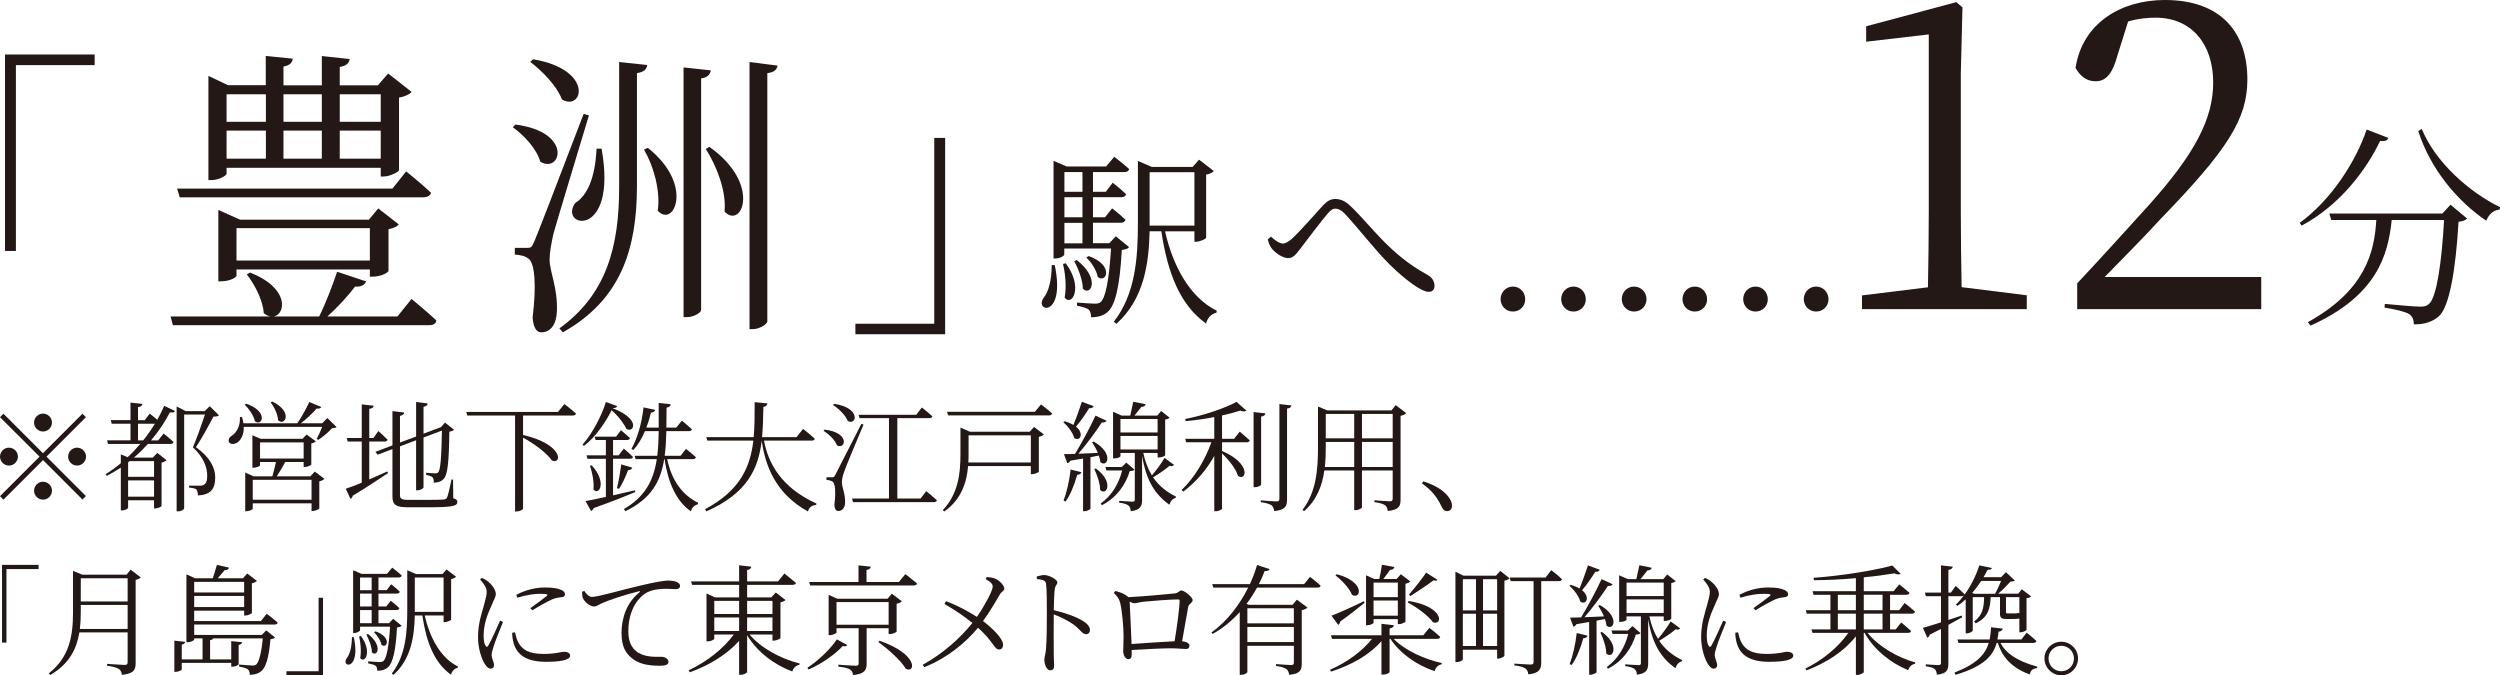 <?xml version="1.0" encoding="UTF-8"?>
<svg id="Layer_2" data-name="Layer 2" xmlns="http://www.w3.org/2000/svg" viewBox="0 0 209.2 56.52">
  <defs>
    <style>
      .cls-1 {
        fill: #231815;
        stroke-width: 0px;
      }
    </style>
  </defs>
  <g id="_作業" data-name="作業">
    <g>
      <path class="cls-1" d="M3.6,37.92l3.3-3.3.29.29-3.3,3.3,3.3,3.3-.29.29-3.3-3.3-3.31,3.31-.29-.29,3.31-3.31L0,34.91l.29-.29,3.3,3.3ZM.75,38.96c-.41,0-.75-.34-.75-.75s.34-.75.75-.75.75.34.75.75-.34.75-.75.75ZM2.85,35.36c0-.41.34-.75.75-.75s.75.34.75.75-.34.75-.75.75-.75-.34-.75-.75ZM4.35,41.06c0,.41-.34.75-.75.75s-.75-.34-.75-.75.34-.75.75-.75.75.34.75.75ZM6.45,37.46c.41,0,.75.34.75.75s-.34.75-.75.75-.75-.34-.75-.75.34-.75.75-.75Z"/>
      <path class="cls-1" d="M12.53,34.61s.34.26.63.52c.22-.39.42-.79.58-1.17l.9.43c-.07.12-.17.16-.42.11-.39.76-.92,1.57-1.58,2.35h.6l.45-.57s.52.4.83.71c-.03.11-.12.16-.26.16h-1.88c-.36.39-.75.78-1.17,1.14h1.58l.37-.39.78.61c-.06.07-.23.16-.42.2v3.63c-.01.06-.33.21-.53.21h-.1v-.69h-2.17v.63c0,.06-.2.22-.51.22h-.1v-3.58c-.37.25-.76.48-1.17.69l-.1-.14c.44-.27.87-.58,1.27-.92v-.74l.57.24c.38-.35.73-.73,1.05-1.11h-2.69l-.08-.3h1.96v-1.39h-1.57l-.08-.3h1.65v-1.47l1,.11c-.02.14-.12.24-.37.27v1.09h.56l.42-.55ZM10.84,38.59l-.12.1v1.21h2.17v-1.31h-2.05ZM12.89,41.56v-1.36h-2.17v1.36h2.17ZM11.98,36.85c.37-.45.69-.92.98-1.39h-1.41v1.39h.43ZM18.32,34.75c-.08.09-.22.11-.46.11-.35.67-1.02,1.91-1.47,2.56,1.18.83,1.62,1.73,1.62,2.53,0,.98-.39,1.45-1.45,1.51,0-.22-.05-.43-.13-.51-.09-.07-.34-.13-.61-.15v-.16h.94c.12,0,.18-.01.28-.06.2-.11.3-.34.3-.75,0-.76-.32-1.58-1.2-2.4.29-.65.73-1.9,1.01-2.74h-1.74v7.86c0,.06-.21.24-.54.24h-.09v-8.78l.75.39h1.6l.42-.41.77.76Z"/>
      <path class="cls-1" d="M28.17,35.74c-.07.06-.19.08-.38.09-.28.31-.78.74-1.16.98l-.13-.08c.14-.26.33-.67.46-1.01h-6.56c.02.65-.24,1.09-.51,1.29-.25.18-.61.21-.73-.02-.09-.21.04-.41.25-.54.39-.24.73-.87.66-1.55h.18c.06.18.1.35.12.52h4.51c.36-.52.76-1.24,1-1.78l1.01.42c-.05.1-.19.16-.4.13-.32.38-.82.85-1.31,1.23h1.78l.43-.44.78.76ZM20.59,33.78c1.91.64,1.36,1.95.74,1.47-.09-.46-.51-1.06-.85-1.39l.11-.08ZM26.34,39.46l.81.61c-.07.08-.23.16-.43.21v2.26c-.01.07-.34.22-.55.22h-.1v-.64h-4.92v.45c0,.07-.28.21-.54.21h-.09v-3.24l.69.32h1.58c.11-.37.23-.85.3-1.2h-1.33v.28c0,.06-.28.2-.55.2h-.09v-2.72l.69.3h3.5l.35-.36.77.57c-.06.07-.21.15-.38.18v1.76c0,.06-.34.21-.54.21h-.1v-.42h-1.54c-.2.37-.48.85-.71,1.2h2.81l.37-.4ZM26.07,41.82v-1.67h-4.92v1.67h4.92ZM21.76,38.37h3.65v-1.35h-3.65v1.35ZM22.78,33.6c1.76.83,1.08,2.11.49,1.57-.02-.5-.33-1.12-.62-1.5l.13-.07Z"/>
      <path class="cls-1" d="M30.9,40.12c.48-.21.99-.44,1.51-.67l.06.14c-.7.45-1.68,1.13-2.95,1.89-.03.12-.1.22-.19.27l-.4-.85c.28-.09.76-.27,1.34-.51v-3.44h-1.18l-.07-.3h1.25v-2.81l1,.11c-.03.14-.11.23-.37.26v2.44h.35l.41-.58s.49.43.77.72c-.03.11-.12.16-.25.16h-1.28v3.17ZM37.93,41.69c.27.09.34.17.34.31,0,.36-.43.45-2.59.45h-1.52c-1,0-1.32-.19-1.32-.9v-3.97l-1.24.47-.19-.24,1.43-.54v-2.87l.99.12c-.02.13-.12.24-.36.28v2.23l1.35-.5v-2.89l.97.12c-.02.14-.1.24-.35.28v2.25l1.36-.51.09-.03.35-.39.75.6c-.07.08-.19.13-.39.16-.03,2.63-.15,3.61-.47,3.95-.21.23-.52.32-.83.32,0-.19-.01-.36-.12-.46-.09-.08-.3-.15-.52-.19v-.18c.23.02.59.05.75.05.14,0,.2-.02.26-.09.19-.21.27-1.18.31-3.49l-1.54.58v4.17c0,.09-.27.25-.51.25h-.11v-4.19l-1.35.51v4.07c0,.3.11.41.74.41h1.49c.7,0,1.2-.01,1.42-.03.16-.02.22-.06.28-.15.09-.18.23-.78.38-1.52h.13l.02,1.56Z"/>
      <path class="cls-1" d="M47.23,33.81s.6.46.97.8c-.03.11-.11.16-.26.16h-4.17v1.63c3.37.77,3.29,2.49,2.42,2.14-.45-.65-1.54-1.44-2.42-1.92v5.94c0,.07-.24.24-.57.24h-.1v-8.03h-4l-.08-.3h7.67l.54-.66Z"/>
      <path class="cls-1" d="M51.27,34.16c2.44.94,1.73,2.13,1.14,1.72-.19-.42-.64-1.03-1.23-1.55-.5,1-1.34,2.24-2.31,2.98l-.13-.1c.82-.9,1.65-2.51,1.96-3.57l.94.34c-.03.11-.12.17-.37.17h0ZM53.16,41.17c-.8.34-1.93.8-3.49,1.35-.03.12-.12.2-.21.24l-.47-.83c.37-.06.98-.19,1.71-.35v-3.19h-1.54l-.08-.29h1.62v-1.28h-.86l-.08-.28h1.79l.41-.54s.47.39.76.66c-.03.11-.12.16-.26.16h-1.16v1.28h.47l.43-.56s.48.4.77.7c-.03.1-.12.15-.26.15h-1.41v3.06c.57-.13,1.2-.27,1.83-.42l.03.14ZM49.51,38.94c1.29,1.36.64,2.59.15,2.02.07-.63-.11-1.45-.29-1.99l.14-.03ZM51.63,40.84c.13-.52.27-1.3.36-1.98l.92.27c-.04.12-.15.21-.35.21-.2.53-.48,1.14-.76,1.57l-.17-.07ZM55.83,38.42c.37,1.8,1.31,3.04,2.59,3.65l-.02.12c-.29.1-.52.29-.58.6-1.2-.82-1.91-2.35-2.21-4.37h-.03c-.3,1.88-1.09,3.31-3.25,4.36l-.12-.18c1.79-1.05,2.48-2.41,2.75-4.18h-1.77l-.08-.28h1.89c.08-.64.11-1.32.12-2.06h-1.15c-.26.62-.59,1.16-.97,1.58l-.16-.1c.49-.87.87-2.15,1.01-3.47l.98.21c-.04.12-.14.22-.36.23-.1.43-.23.85-.38,1.25h1.03c0-.65,0-1.33,0-2.06l1.01.11c-.03.15-.11.24-.35.28-.01.58-.01,1.14-.02,1.67h.83l.47-.58s.51.42.84.72c-.03.11-.13.16-.27.16h-1.87c-.02.74-.05,1.42-.14,2.06h1.33l.45-.58s.52.41.83.7c-.02.11-.11.16-.25.16h-2.15Z"/>
      <path class="cls-1" d="M63.93,36.87c.36,1.89,1.42,3.91,4.39,5.27l-.02.11c-.35.04-.59.17-.69.55-2.78-1.53-3.58-3.92-3.87-5.92-.28,2.33-1.2,4.4-4.63,5.91l-.11-.18c2.92-1.56,3.78-3.51,4.04-5.74h-3.85l-.09-.29h3.97c.08-.93.08-1.91.08-2.93l1.07.11c-.03.15-.11.25-.34.29-.02.86-.03,1.71-.11,2.53h2.88l.55-.69s.61.48.98.82c-.02.11-.11.16-.26.16h-3.99Z"/>
      <path class="cls-1" d="M69,35.95c2.15.24,1.77,1.7,1.04,1.32-.16-.45-.7-.95-1.13-1.23l.09-.09ZM72.26,35.53c-.51,1.21-1.48,3.51-1.63,3.97-.11.31-.18.61-.18.86,0,.44.28.89.27,1.7-.02.43-.23.7-.58.7-.19,0-.3-.19-.32-.51.13-1.03.08-1.8-.15-1.94-.14-.1-.29-.13-.51-.15v-.22h.46c.12,0,.17,0,.27-.19q.19-.36,2.19-4.28l.18.06ZM69.8,33.79c2.28.34,1.89,1.85,1.14,1.44-.18-.48-.76-1.04-1.23-1.34l.09-.1ZM77.51,41.1s.55.45.89.76c-.03.11-.13.16-.27.16h-6.75l-.08-.3h3.09v-6.73h-2.46l-.08-.28h4.82l.47-.61s.54.42.88.74c-.03.11-.12.15-.27.15h-2.66v6.73h1.94l.48-.62Z"/>
      <path class="cls-1" d="M86.53,35.73l.82.62c-.06.08-.22.16-.42.21v2.9c0,.07-.36.22-.57.22h-.1v-.68h-5.25c-.11,1.31-.53,2.77-1.99,3.8l-.13-.11c1.29-1.36,1.48-3.05,1.48-4.65v-2.26l.8.35h4.99l.37-.4ZM87.11,33.84s.57.43.93.76c-.02.11-.12.16-.26.16h-8.44l-.09-.3h7.35l.51-.62ZM86.26,38.7v-2.27h-5.21v1.6c0,.21,0,.44-.02.67h5.23Z"/>
      <path class="cls-1" d="M91.52,33.99c-.05.11-.17.18-.38.17-.33.53-.73,1.11-1.1,1.54.72.59.33,1.29-.15.95-.11-.45-.54-1-.91-1.32l.1-.08c.31.09.55.19.74.31.23-.54.5-1.29.71-1.94l.99.37ZM89,41.89c.26-.68.49-1.67.59-2.6l.9.22c-.04.13-.15.22-.35.22-.23.82-.56,1.68-.98,2.24l-.16-.08ZM91.52,36.95c1.74.99,1.13,2.23.56,1.72-.02-.17-.06-.36-.13-.55-.21.04-.44.09-.7.14v4.32s-.22.2-.53.2h-.09v-4.41c-.32.06-.68.12-1.06.18-.07.13-.16.19-.26.21l-.28-.76c.22,0,.54,0,.93-.02.58-.96,1.28-2.26,1.71-3.2l.93.43c-.06.1-.2.17-.4.14-.47.73-1.24,1.78-1.96,2.62.49-.02,1.05-.04,1.63-.07-.14-.33-.32-.65-.48-.89l.13-.06ZM91.7,39.2c1.55,1.13.9,2.34.36,1.8,0-.55-.26-1.28-.49-1.75l.13-.05ZM94.93,39.3c-.08.09-.17.11-.39.12-.35,1.13-1.06,2.2-2.34,2.86l-.09-.15c.94-.67,1.53-1.7,1.79-2.76h-1.31l-.09-.29h1.37l.38-.37.68.59ZM98.24,38.9c-.04.08-.18.15-.37.08-.31.26-.86.66-1.38.96.53.78,1.2,1.26,1.91,1.61l-.02.12c-.25.05-.43.26-.53.57-1.15-.85-1.92-1.93-2.28-4.1v3.67c0,.51-.11.87-.95.97,0-.19-.06-.37-.18-.47-.14-.11-.38-.2-.79-.25v-.15s.92.07,1.11.07c.16,0,.2-.05.2-.19v-3.89h-1.2v.27c0,.06-.21.19-.53.19h-.09v-3.9l.73.32h.71c.08-.34.18-.82.25-1.16l1.04.21c-.04.14-.16.22-.36.22-.16.21-.39.49-.58.73h1.91l.32-.39.71.56c-.06.07-.16.12-.37.16v2.98c0,.05-.23.19-.53.19h-.1v-.38h-1.2c.16.76.41,1.38.72,1.88.39-.45.85-1.09,1.06-1.46l.79.58ZM93.76,35.06v1.13h3.11v-1.13h-3.11ZM96.87,37.61v-1.13h-3.11v1.13h3.11Z"/>
      <path class="cls-1" d="M103.74,36.12s.52.43.84.73c-.03.11-.12.16-.26.16h-2.06v.73c2.5,1.07,2.03,2.58,1.33,2.08-.17-.61-.8-1.37-1.33-1.88v4.62c0,.06-.23.22-.54.22h-.11v-4.63c-.64,1.16-1.52,2.18-2.6,2.99l-.13-.14c1.1-1.05,1.97-2.55,2.49-3.99h-2.11l-.08-.29h2.43v-1.82c-.77.15-1.6.27-2.39.34l-.04-.18c1.54-.29,3.37-.92,4.29-1.43l.83.73c-.09.09-.28.09-.52,0-.42.14-.95.28-1.52.41v1.95h1.01l.47-.6ZM105.53,40.54c0,.09-.27.23-.51.23h-.12v-6.29l.99.11c-.03.14-.12.24-.36.27v5.68ZM108.07,33.93c-.03.14-.13.23-.37.26v7.6c0,.55-.12.88-1.07.98-.04-.21-.1-.38-.22-.48-.17-.12-.44-.2-.91-.27v-.15s1.09.09,1.3.09.26-.07.26-.23v-7.92l1.01.12Z"/>
      <path class="cls-1" d="M117.67,34.57c-.07.09-.25.18-.47.23v6.99c0,.54-.1.87-1.07.97-.03-.21-.09-.39-.23-.48-.15-.11-.42-.2-.89-.26v-.16s1.07.09,1.29.09c.19,0,.24-.07.24-.23v-2.35h-2.57v3.11s-.21.21-.55.21h-.1v-3.32h-2.5c-.17,1.24-.62,2.47-1.69,3.4l-.14-.1c1.15-1.48,1.3-3.36,1.3-5.27v-3.38l.77.32h5.38l.35-.44.88.67ZM113.32,39.08v-2.1h-2.38v.41c0,.54-.01,1.11-.08,1.69h2.46ZM110.94,34.64v2.04h2.38v-2.04h-2.38ZM113.97,34.64v2.04h2.57v-2.04h-2.57ZM116.54,39.08v-2.1h-2.57v2.1h2.57Z"/>
      <path class="cls-1" d="M119.1,40.28c1.2.38,1.83.89,2.16,1.37.18.26.24.45.24.67,0,.29-.17.45-.41.45-.21,0-.34-.12-.48-.42-.32-.66-.73-1.27-1.62-1.9l.11-.17Z"/>
      <path class="cls-1" d="M.17,47.27h3.06v.35H.54v6.15H.17v-6.5Z"/>
      <path class="cls-1" d="M11.78,48.32c-.07.08-.23.17-.43.2v6.96c0,.54-.12.89-1.14.99-.04-.21-.11-.39-.26-.49-.17-.11-.47-.2-.99-.27v-.16s1.21.09,1.46.09c.22,0,.26-.07.26-.24v-2.48h-4.04c-.22,1.36-.83,2.63-2.43,3.56l-.13-.13c1.72-1.35,2.03-3.1,2.03-5.13v-3.45l.78.32h3.7l.34-.42.85.65ZM10.68,52.63v-2.01h-3.92v.58c0,.48-.02.96-.08,1.43h4ZM6.76,48.39v1.94h3.92v-1.94h-3.92Z"/>
      <path class="cls-1" d="M16.25,52.26v.87h5.66l.37-.38.74.6c-.07.07-.19.12-.39.14-.12,1.5-.38,2.39-.79,2.69-.24.2-.57.29-.94.29,0-.19-.04-.37-.16-.46-.11-.09-.42-.18-.73-.23v-.17c.33.03.9.08,1.1.08.17,0,.25-.02.34-.09.21-.19.43-.96.54-2.18h-4.15c-.04.08-.12.13-.26.15v1.61h1.77v-1.53l.91.09c-.02.11-.09.19-.29.23v1.61c0,.07-.27.21-.51.21h-.11v-.32h-4.14v.55c0,.06-.28.2-.5.2h-.12v-2.61l.91.1c-.02.11-.1.19-.29.23v1.24h1.74v-1.76h-.7v.1c0,.06-.26.22-.54.22h-.11v-5.68l.71.33h1.5c.1-.33.25-.79.34-1.12l1.02.23c-.04.14-.17.21-.37.21-.16.19-.39.46-.58.68h2.11l.36-.4.81.62c-.06.07-.22.16-.42.2v2.48c-.01.06-.34.22-.55.22h-.1v-.41h-4.18v.87h5.58l.49-.61s.57.43.92.74c-.03.11-.12.16-.26.16h-6.73ZM16.25,48.69v.89h4.18v-.89h-4.18ZM20.43,50.8v-.93h-4.18v.93h4.18Z"/>
      <path class="cls-1" d="M27.03,56.52h-3.06v-.35h2.69v-6.15h.37v6.5Z"/>
      <path class="cls-1" d="M29.61,53.32c.6,2.84-1.1,2.54-.61,1.78.28-.33.44-.97.45-1.78h.16ZM33.61,52.36c-.07.08-.19.12-.39.15-.1,1.97-.36,2.99-.76,3.33-.23.21-.55.29-.89.29,0-.16-.03-.32-.13-.41-.1-.09-.37-.16-.63-.21v-.17c.3.02.77.06.95.06.16,0,.24-.02.33-.09.25-.22.45-1.15.55-2.87h-2.51v.32s-.19.21-.49.21h-.09v-5.25l.71.3h2.12l.44-.52s.49.37.8.66c-.03.11-.12.16-.26.16h-1.69v1.06h.69l.37-.49s.46.36.72.62c-.02.11-.12.16-.25.16h-1.53v1.08h.65l.38-.48s.45.35.72.62c-.03.11-.12.16-.25.16h-1.5v1.1h.88l.35-.37.71.58ZM30.2,53.22c.96,1.28.35,2.35-.06,1.85.11-.58.03-1.33-.09-1.81l.15-.04ZM30.13,48.33v1.06h.97v-1.06h-.97ZM31.1,49.67h-.97v1.08h.97v-1.08ZM30.13,52.15h.97v-1.1h-.97v1.1ZM30.79,53.05c1.28.98.77,1.98.33,1.54,0-.46-.25-1.09-.46-1.48l.13-.06ZM31.42,52.83c1.4.49.97,1.5.5,1.13-.06-.35-.35-.8-.62-1.05l.12-.08ZM35.54,51.5c.42,1.86,1.34,3.57,2.78,4.27l-.02.11c-.25.05-.47.25-.56.58-1.39-.99-2.06-2.69-2.4-4.96h-.63c-.04,1.7-.29,3.63-1.78,4.97l-.15-.1c1.16-1.5,1.3-3.41,1.3-5.32v-3.33l.75.32h2.19l.35-.39.79.61c-.05.08-.22.16-.41.19v3.4c-.01.06-.34.21-.54.21h-.09v-.56h-1.58ZM34.71,51.2h2.41v-2.87h-2.41v2.87Z"/>
      <path class="cls-1" d="M42.09,52.05c-.21.52-.67,1.65-.78,2.03-.1.31-.17.54-.17.72,0,.29.2.61.2.85,0,.19-.1.3-.29.3-.18,0-.34-.16-.47-.37-.27-.41-.58-1.31-.58-2.24,0-1.19.32-2.04.48-2.64.12-.48.24-.83.25-1.16,0-.36-.23-.69-.56-1.05l.16-.13c.2.09.34.17.51.3.21.17.65.63.65,1.05,0,.23-.14.41-.38,1.01-.26.56-.64,1.46-.64,2.45,0,.53.08.73.16.86.06.12.13.14.22.01.22-.35.78-1.6,1-2.11l.24.12ZM43.09,52.91c.06.24.15.62.29.87.34.59.87.94,2.1.94,1.08,0,1.46-.18,1.7-.18.27,0,.53.09.53.32,0,.4-.93.52-2.01.52-1.56,0-2.41-.52-2.71-1.54-.09-.3-.13-.62-.13-.89l.23-.04ZM43.2,49.78c.8-.44,1.69-.62,2.39-.62s1.07.07,1.39.21c.21.09.3.23.3.35,0,.13-.06.22-.27.25-.24.03-.49.05-.82.19-.44.2-1.15.6-1.64.91l-.17-.18c.45-.32,1.16-.84,1.37-1.02.12-.11.11-.18-.55-.18-.41,0-1.06.06-1.9.33l-.1-.24Z"/>
      <path class="cls-1" d="M48.9,49.45c.14.26.41.5.63.5.52,0,2.45-.58,4.1-.96,1.15-.27,1.93-.41,2.27-.41.26,0,.55.04.71.11.22.1.3.21.3.35s-.12.26-.34.26c-.19,0-.49-.03-.86-.03-.48,0-1.18.06-1.68.37-.45.27-1.45,1.2-1.45,3.2,0,1.09.45,1.54.85,1.79.65.39,1.53.33,1.94.33.24,0,.57.17.57.42s-.27.33-.72.33c-.58,0-1.57-.04-2.25-.56-.63-.46-.96-1.06-.96-2.19s.37-2.5,1.5-3.39c.07-.06.06-.12-.05-.09-1.12.27-2.54.74-3.14,1.02-.2.09-.4.25-.61.25-.37,0-.87-.44-.96-.78-.04-.16-.03-.31-.04-.46l.19-.06Z"/>
      <path class="cls-1" d="M62.73,53.1c.93,1.13,2.64,2.04,4.18,2.42l-.02.11c-.27.04-.5.26-.59.56-1.51-.56-2.95-1.64-3.78-3.04v3.07c0,.09-.28.25-.54.25h-.13v-2.84c-1.01,1.12-2.47,2.03-4.13,2.63l-.09-.17c1.55-.73,2.92-1.83,3.77-2.99h-1.63v.36c0,.06-.29.21-.55.21h-.1v-4.01l.71.33h2.02v-1.05h-3.94l-.08-.29h4.02v-1.35l1.02.12c-.03.14-.11.24-.35.28v.95h2.59l.53-.66s.59.47.97.79c-.03.11-.14.16-.28.16h-3.81v1.05h2.02l.38-.41.81.63c-.06.08-.22.15-.42.19v2.99c-.01.06-.34.22-.57.22h-.1v-.51h-1.91ZM59.77,50.28v1.1h2.08v-1.1h-2.08ZM59.77,52.8h2.08v-1.13h-2.08v1.13ZM62.52,50.28v1.1h2.12v-1.1h-2.12ZM64.64,52.8v-1.13h-2.12v1.13h2.12Z"/>
      <path class="cls-1" d="M70.9,53.98c-.08.1-.16.13-.38.08-.6.66-1.72,1.47-2.85,1.96l-.11-.14c.97-.63,1.98-1.63,2.47-2.38l.87.48ZM75.76,48.04s.6.46.98.79c-.03.11-.14.16-.28.16h-8.66l-.09-.29h4.13v-1.39l1.03.11c-.02.14-.12.24-.36.27v1.01h2.71l.54-.66ZM72.52,52.57v2.96c0,.52-.15.87-1.14.96-.02-.2-.09-.36-.24-.46-.16-.11-.47-.19-.99-.25v-.16s1.2.09,1.44.09c.21,0,.26-.06.26-.2v-2.94h-1.85v.36c0,.06-.29.22-.56.22h-.1v-3.37l.72.32h4.21l.36-.42.84.64c-.07.08-.25.16-.44.2v2.32c-.01.07-.34.22-.57.22h-.1v-.49h-1.84ZM74.36,52.28v-1.9h-4.36v1.9h4.36ZM73.6,53.62c3.26,1.12,3.02,2.75,2.2,2.35-.41-.71-1.52-1.68-2.3-2.25l.1-.1Z"/>
      <path class="cls-1" d="M82.56,48.29c.28.02.55.04.78.16.35.18.7.55.7.81,0,.19-.23.22-.4.53-.2.33-.76,1.34-1.38,2.18.74.56,1.67,1.45,1.68,1.97,0,.23-.11.41-.34.41-.4,0-.46-.66-1.76-1.82-1.07,1.3-2.66,2.58-4.5,3.3l-.13-.2c1.65-.91,3.09-2.17,4.16-3.5-.58-.47-1.37-1.04-2.34-1.59l.14-.23c1.03.39,1.89.87,2.58,1.31.66-.96,1.32-2.19,1.32-2.53,0-.27-.22-.41-.58-.62l.07-.18Z"/>
      <path class="cls-1" d="M86.74,48.24c.26-.06.45-.12.64-.12.42,0,1.1.38,1.1.61,0,.2-.18.24-.22.57-.05.48-.07,1.21-.08,1.76.97.22,1.92.57,2.47.92.3.19.56.44.56.75,0,.17-.11.34-.32.34-.33,0-.44-.34-1.04-.8-.45-.31-.99-.6-1.67-.86,0,.69-.02,2.33,0,3.39,0,.44.03.74.03.91,0,.26-.1.38-.32.38-.33,0-.5-.55-.5-.89,0-.22.09-.4.13-.78.08-.74.08-2.38.08-3.14,0-.8,0-1.89-.06-2.39-.03-.32-.25-.38-.78-.44v-.21Z"/>
      <path class="cls-1" d="M98.28,49.66c.35-.03.39-.25.58-.25.25,0,.94.56.94.8s-.31.3-.37.57c-.09.44-.31,1.79-.51,2.88.36.03.61.17.61.36,0,.17-.08.29-.29.29-.22,0-.75-.06-1.21-.06-.78,0-2.13.07-3.33.14,0,.13,0,.25,0,.4,0,.25-.09.37-.3.37-.19,0-.41-.27-.41-.68,0-.2.03-.82.03-1.25,0-.75-.13-2.18-.28-2.77-.09-.36-.26-.59-.54-.84l.14-.17c.42.12.75.22,1.08.52.99-.04,3.46-.26,3.85-.31ZM98.29,53.66c.19-1.14.42-2.83.42-3.39,0-.08-.03-.11-.12-.11-.64,0-2.32.13-2.87.19-.33.03-.61.13-.79.13-.11,0-.26-.06-.4-.13.03.61.12,2.43.16,3.54,1.07-.07,2.67-.19,3.6-.23Z"/>
      <path class="cls-1" d="M109.62,48.27s.55.42.89.74c-.03.11-.11.16-.25.16h-5.07c-.25.46-.54.92-.88,1.36l.19.08h3.66l.36-.43.89.66c-.08.09-.26.18-.48.22v4.46c0,.53-.1.86-1.05.95-.04-.21-.09-.38-.23-.48-.16-.11-.41-.2-.87-.26v-.16s1.05.08,1.26.08c.19,0,.23-.07.23-.22v-1.39h-3.89v2.2c0,.06-.22.23-.53.23h-.11v-5.25c-.63.7-1.39,1.34-2.27,1.83l-.1-.12c1.34-.96,2.37-2.35,3.08-3.76h-2.92l-.09-.29h3.15c.25-.54.45-1.08.6-1.6l1.04.34c-.04.12-.13.18-.4.16-.14.36-.3.73-.49,1.1h3.79l.49-.61ZM104.38,50.9v1.26h3.89v-1.26h-3.89ZM108.27,53.73v-1.27h-3.89v1.27h3.89Z"/>
      <path class="cls-1" d="M116.62,53.46c.94.96,2.58,1.71,4.02,2.02v.11c-.28.05-.51.25-.59.57-1.47-.49-2.87-1.45-3.7-2.7h-.07v2.77c0,.09-.29.22-.55.22h-.13v-2.8c-.99,1.14-2.5,2-4.22,2.55l-.09-.15c1.44-.63,2.71-1.57,3.52-2.59h-3.35l-.08-.3h4.22v-.96l1.04.12c-.02.14-.11.23-.36.27v.57h2.82l.51-.62s.57.43.91.76c-.02.11-.12.16-.26.16h-3.64ZM114.19,50.44c-.45.37-1.14.92-2.04,1.57-.02.13-.08.23-.17.28l-.56-.77c.48-.17,1.6-.67,2.71-1.21l.06.13ZM111.86,48.05c2.44.65,2.02,2.17,1.27,1.72-.2-.54-.87-1.23-1.38-1.63l.11-.09ZM114.94,52.11c0,.06-.26.21-.52.21h-.11v-4.18l.68.31h.43c.08-.35.17-.85.22-1.19l1.05.19c-.04.15-.16.23-.37.24-.15.22-.38.52-.56.76h1.11l.35-.4.8.61c-.06.07-.22.15-.41.19v3.16c0,.06-.34.22-.54.22h-.1v-.42h-2.03v.3ZM114.94,48.75v1.22h2.03v-1.22h-2.03ZM116.97,51.52v-1.27h-2.03v1.27h2.03ZM117.88,50.29c2.99.48,2.86,2.09,2.03,1.78-.39-.56-1.4-1.29-2.12-1.66l.09-.12ZM117.91,49.75c.47-.54,1.09-1.33,1.43-1.83l.95.6c-.06.08-.17.09-.33.04-.45.35-1.31.91-1.94,1.32l-.11-.13Z"/>
      <path class="cls-1" d="M125.54,47.77l.78.62c-.06.08-.23.16-.43.2v6.29c-.01.06-.31.23-.52.23h-.09v-.74h-2.87v.8c0,.08-.22.23-.5.23h-.12v-7.56l.67.33h2.72l.36-.4ZM122.41,48.47v2.61h1.1v-2.61h-1.1ZM122.41,54.06h1.1v-2.7h-1.1v2.7ZM124.1,48.47v2.61h1.18v-2.61h-1.18ZM125.28,54.06v-2.7h-1.18v2.7h1.18ZM129.81,47.71s.57.43.9.76c-.03.11-.13.16-.26.16h-1.48v6.79c0,.53-.12.92-1.08,1.01-.02-.2-.09-.38-.23-.48-.17-.12-.44-.21-.94-.27v-.15s1.13.08,1.35.08c.2,0,.26-.06.26-.22v-6.76h-1.92l-.07-.3h2.99l.48-.62Z"/>
      <path class="cls-1" d="M133.87,47.68c-.05.11-.17.18-.38.17-.33.53-.73,1.11-1.1,1.54.72.59.33,1.29-.15.95-.11-.45-.54-1-.91-1.32l.1-.08c.31.09.55.19.74.31.23-.54.5-1.29.71-1.94l.99.37ZM131.35,55.57c.26-.68.49-1.67.59-2.6l.9.22c-.04.13-.15.22-.35.22-.23.82-.56,1.68-.98,2.24l-.16-.08ZM133.87,50.63c1.74.99,1.13,2.23.56,1.72-.02-.17-.06-.36-.13-.55-.21.04-.44.09-.7.14v4.32s-.22.2-.53.2h-.09v-4.41c-.32.06-.68.12-1.06.18-.07.13-.16.19-.26.21l-.28-.76c.22,0,.54,0,.93-.02.58-.96,1.28-2.26,1.71-3.2l.93.43c-.06.1-.2.17-.4.14-.47.73-1.24,1.78-1.96,2.62.49-.02,1.05-.04,1.63-.07-.14-.33-.32-.65-.48-.89l.13-.06ZM134.05,52.88c1.55,1.13.9,2.34.36,1.8,0-.55-.26-1.28-.49-1.75l.13-.05ZM137.28,52.98c-.08.09-.17.11-.39.12-.35,1.13-1.06,2.2-2.34,2.86l-.09-.15c.94-.67,1.53-1.7,1.79-2.76h-1.31l-.09-.29h1.37l.38-.37.68.59ZM140.59,52.58c-.04.08-.18.15-.37.08-.31.26-.86.66-1.38.96.53.78,1.2,1.26,1.91,1.61l-.02.12c-.25.05-.43.26-.53.57-1.15-.85-1.92-1.93-2.28-4.1v3.67c0,.51-.11.87-.95.97,0-.19-.06-.37-.18-.47-.14-.11-.38-.2-.79-.25v-.15s.92.07,1.11.07c.16,0,.2-.05.2-.19v-3.89h-1.2v.27c0,.06-.21.19-.53.19h-.09v-3.9l.73.32h.71c.08-.34.18-.82.25-1.16l1.04.21c-.04.14-.16.22-.36.22-.16.21-.39.49-.58.73h1.91l.32-.39.71.56c-.06.07-.16.12-.37.16v2.98c0,.05-.23.19-.53.19h-.1v-.38h-1.2c.16.76.41,1.38.72,1.88.39-.45.85-1.09,1.06-1.46l.79.58ZM136.11,48.75v1.13h3.11v-1.13h-3.11ZM139.22,51.29v-1.13h-3.11v1.13h3.11Z"/>
      <path class="cls-1" d="M144.44,52.05c-.21.52-.67,1.65-.78,2.03-.1.31-.17.54-.17.72,0,.29.2.61.2.85,0,.19-.1.3-.29.3-.18,0-.34-.16-.47-.37-.27-.41-.58-1.31-.58-2.24,0-1.19.32-2.04.48-2.64.12-.48.24-.83.25-1.16,0-.36-.23-.69-.56-1.05l.16-.13c.2.09.34.17.51.3.21.17.65.63.65,1.05,0,.23-.14.41-.38,1.01-.26.56-.64,1.46-.64,2.45,0,.53.08.73.16.86.06.12.13.14.22.01.22-.35.78-1.6,1-2.11l.24.12ZM145.44,52.91c.06.24.15.62.29.87.34.59.87.94,2.1.94,1.08,0,1.46-.18,1.7-.18.27,0,.53.09.53.32,0,.4-.93.52-2.01.52-1.56,0-2.41-.52-2.71-1.54-.09-.3-.13-.62-.13-.89l.23-.04ZM145.55,49.78c.8-.44,1.69-.62,2.39-.62s1.07.07,1.39.21c.21.09.3.23.3.35,0,.13-.06.22-.27.25-.24.03-.49.05-.82.19-.44.2-1.15.6-1.64.91l-.17-.18c.45-.32,1.16-.84,1.37-1.02.12-.11.11-.18-.55-.18-.41,0-1.06.06-1.9.33l-.1-.24Z"/>
      <path class="cls-1" d="M156.28,52.96c.9,1.13,2.52,2.07,3.98,2.47v.11c-.27.05-.49.24-.58.54-1.45-.59-2.85-1.69-3.65-3.12h-.07v3.3s-.22.22-.56.22h-.1v-3.23c-.96,1.23-2.43,2.2-4.14,2.85l-.09-.15c1.49-.73,2.78-1.83,3.6-2.99h-3l-.09-.29h1.59v-1.32h-1.98l-.08-.29h2.06v-1.29h-1.41l-.09-.3h3.63v-1.09c-1.15.1-2.36.17-3.51.17l-.03-.2c2.27-.16,5.09-.61,6.59-1.03l.69.69c-.09.08-.28.08-.52-.03-.73.12-1.61.24-2.56.33v1.16h2.5l.47-.57s.53.41.86.71c-.03.11-.13.16-.26.16h-1.37v1.29h.76l.46-.6s.54.42.87.73c-.02.11-.12.16-.26.16h-1.83v1.32h.47l.46-.58s.51.41.83.71c-.02.11-.12.16-.26.16h-3.38ZM153.79,51.06h1.51v-1.29h-1.51v1.29ZM155.3,52.67v-1.32h-1.51v1.32h1.51ZM155.96,49.77v1.29h1.57v-1.29h-1.57ZM157.53,51.35h-1.57v1.32h1.57v-1.32Z"/>
      <path class="cls-1" d="M164.2,51.65c-.32.17-.7.39-1.16.64v3.23c0,.53-.11.85-.96.94-.02-.2-.07-.37-.18-.47-.14-.11-.36-.19-.75-.23v-.17s.87.07,1.05.07c.17,0,.22-.05.22-.2v-2.83c-.29.15-.6.31-.94.48-.03.12-.11.22-.2.26l-.37-.83c.3-.08.85-.25,1.51-.46v-2.19h-1.27l-.07-.3h1.34v-2.28l.99.11c-.03.14-.13.24-.37.27v1.9h.21l.4-.56s.47.41.75.7v.03c.53-.74.98-1.65,1.23-2.45l1.05.22c-.03.11-.11.16-.36.15-.1.2-.21.41-.34.62h1.47l.41-.42.74.7c-.06.06-.18.08-.37.09-.26.29-.65.71-1.03,1.01h1.69l.29-.37.78.59c-.07.07-.18.13-.38.16v2.66s-.22.19-.51.19h-.09v-1.15c-.15.03-.37.04-.7.04h-.4c-.44,0-.52-.13-.52-.47v-1.36h-.78c-.04.96-.21,1.69-1.25,2.19l-.14-.15c.74-.54.82-1.2.84-2.04h-.95v2.82s-.2.21-.5.21h-.09v-2.85c-.22.21-.45.39-.69.55l-.13-.11c.23-.21.45-.47.66-.75-.04.03-.11.05-.19.05h-1.1v1.99l1.11-.37.05.14ZM167.4,53.8c.38.75,1.24,1.49,3.07,1.98v.12c-.35.06-.55.16-.61.54-1.75-.62-2.4-1.73-2.68-2.64h-.1c-.29,1.05-1.04,1.95-3.44,2.67l-.09-.19c1.86-.72,2.58-1.52,2.87-2.48h-2.54l-.08-.29h2.69c.07-.32.1-.66.12-1.02l.98.11c-.02.13-.13.23-.35.26-.02.22-.05.44-.1.65h2.01l.44-.57s.51.4.82.7c-.03.11-.13.16-.26.16h-2.75ZM165.79,48.61c-.22.34-.48.69-.76,1l.17.08h1.75c.17-.31.37-.74.5-1.08h-1.66ZM167.86,49.97v1.23c0,.1.03.13.15.13h.69s.12-.02.16-.03h.12v-1.33h-1.12Z"/>
      <path class="cls-1" d="M171.08,55.1c0-.77.64-1.4,1.41-1.4s1.4.63,1.4,1.4-.63,1.41-1.4,1.41-1.41-.64-1.41-1.41ZM171.42,55.1c0,.59.47,1.07,1.07,1.07s1.06-.48,1.06-1.07-.47-1.06-1.06-1.06-1.07.47-1.07,1.06Z"/>
    </g>
    <g>
      <path class="cls-1" d="M.42,4.56h7.5v.89H1.33v15.55H.42V4.56Z"/>
      <path class="cls-1" d="M34.43,25.01s1.27,1.04,2.08,1.8c-.02.28-.27.4-.61.4H14.47l-.2-.73h8.36c-.2-.03-.37-.13-.56-.28-.07-1.09-.78-2.43-1.42-3.24l.27-.15c3.33,1.29,2.99,3.49,1.99,3.67h3.8c.54-1.09,1.13-2.63,1.5-3.74l2.43.81c-.12.28-.42.48-.93.43-.56.76-1.45,1.72-2.31,2.5h5.86l1.18-1.47ZM15.04,16.51l-.22-.73h18.02l1.15-1.44s1.25,1.01,2.08,1.79c-.07.25-.32.38-.66.38H15.04ZM18.96,14.54c0,.15-.64.53-1.27.53h-.25V6.35l1.64.78h3.16v-2.45l2.26.23c-.05.35-.25.56-.78.66v1.57h3.21v-2.45l2.33.25c-.05.33-.27.58-.83.66v1.54h3.19l.86-.99,1.96,1.54c-.15.2-.54.38-1.05.48v6.07c-.02.15-.78.53-1.28.53h-.25v-.73h-12.9v.51ZM30.95,23.16v-.61h-11.16v.53c0,.1-.49.46-1.3.46h-.22v-5.97l1.81.81h10.79l.78-.94,1.72,1.34c-.15.18-.39.3-.86.4v3.49c0,.1-.56.48-1.32.48h-.25ZM18.96,7.89v2.3h3.29v-2.3h-3.29ZM22.25,10.93h-3.29v2.35h3.29v-2.35ZM30.95,21.8v-2.71h-11.16v2.71h11.16ZM23.72,7.89v2.3h3.21v-2.3h-3.21ZM23.72,13.28h3.21v-2.35h-3.21v2.35ZM28.43,7.89v2.3h3.43v-2.3h-3.43ZM31.86,13.28v-2.35h-3.43v2.35h3.43Z"/>
      <path class="cls-1" d="M43.13,10.42c4.88.63,3.8,4.15,2.08,3.11-.29-1.06-1.37-2.23-2.3-2.88l.22-.23ZM44.11,20.74c.29,0,.37,0,.59-.51q.39-.89,4.14-10.7l.44.13c-.91,3.03-2.65,8.75-2.97,9.91-.17.78-.32,1.54-.32,2.17.02,1.09.69,2.3.61,4.35-.05,1.06-.52,1.72-1.32,1.72-.42,0-.66-.48-.71-1.26.32-2.55.2-4.53-.34-4.9-.32-.25-.66-.3-1.15-.35v-.56h1.03ZM44.62,4.96c5.15.88,4.14,4.4,2.4,3.36-.39-1.09-1.64-2.38-2.65-3.14l.25-.23ZM54.16,5.44c-.05.35-.25.58-.86.68v9.53c-.02,5.13-1.3,9.41-6.2,12.16l-.29-.33c3.97-2.86,5-6.88,5-11.83V5.19l2.35.25ZM50.34,12.44c1.37,7.66-3.65,6.6-2.21,4.55,1.01-.63,1.67-2.07,1.79-4.55h.42ZM54.21,12.37c3.92,3.11,2.16,6.75.83,5.26.25-1.67-.37-3.79-1.15-5.11l.32-.15ZM59.48,5.9c-.07.33-.25.58-.81.66v19.37c0,.25-.64.61-1.2.61h-.27V5.64l2.28.25ZM59.36,12.29c4.41,3.11,2.7,6.95,1.27,5.41.17-1.72-.69-3.87-1.57-5.23l.29-.18ZM65.07,5.49c-.07.33-.27.56-.86.63v20.76c0,.25-.66.66-1.2.66h-.29V5.19l2.35.3Z"/>
      <path class="cls-1" d="M79.08,27.97h-7.5v-.88h6.6v-15.55h.91v16.43Z"/>
      <path class="cls-1" d="M88.26,22.18c.93,4.42-1.71,3.95-.95,2.77.44-.51.69-1.51.7-2.77h.25ZM94.48,20.69c-.11.12-.3.19-.61.23-.16,3.07-.56,4.65-1.18,5.18-.36.33-.86.45-1.39.45,0-.25-.05-.5-.2-.64-.16-.14-.58-.25-.98-.33v-.26c.47.03,1.2.09,1.48.09.25,0,.37-.03.51-.14.39-.34.7-1.79.86-4.47h-3.91v.5c0,.08-.3.33-.76.33h-.14v-8.17l1.1.47h3.3l.68-.81s.76.58,1.25,1.03c-.05.17-.19.25-.4.25h-2.63v1.65h1.07l.58-.76s.72.56,1.12.96c-.03.17-.19.25-.39.25h-2.38v1.68h1.01l.59-.75s.7.54,1.12.96c-.05.17-.19.25-.39.25h-2.33v1.71h1.37l.54-.58,1.1.9ZM89.18,22.03c1.49,1.99.54,3.66-.09,2.88.17-.9.05-2.07-.14-2.82l.23-.06ZM89.07,14.4v1.65h1.51v-1.65h-1.51ZM90.58,16.5h-1.51v1.68h1.51v-1.68ZM89.07,20.36h1.51v-1.71h-1.51v1.71ZM90.1,21.76c1.99,1.53,1.2,3.08.51,2.4,0-.72-.39-1.7-.72-2.3l.2-.09ZM91.08,21.42c2.18.76,1.51,2.33.78,1.76-.09-.54-.54-1.25-.96-1.63l.19-.12ZM97.49,19.35c.65,2.9,2.09,5.56,4.33,6.65l-.03.17c-.39.08-.73.39-.87.9-2.16-1.54-3.21-4.19-3.74-7.72h-.98c-.06,2.65-.45,5.65-2.77,7.74l-.23-.16c1.81-2.33,2.02-5.31,2.02-8.28v-5.18l1.17.5h3.41l.54-.61,1.23.95c-.08.12-.34.25-.64.3v5.29c-.02.09-.53.33-.84.33h-.14v-.87h-2.46ZM96.2,18.88h3.75v-4.47h-3.75v4.47Z"/>
      <path class="cls-1" d="M106.1,20.02l.25-.22c.37.34.73.58,1.01.58.2,0,.47-.16.75-.4.72-.67,1.99-2.12,2.58-2.77.33-.36.64-.56,1.04-.56s.82.14,1.31.62c1.68,1.6,3.27,4.03,6.38,5.71.42.22.62.58.62.93,0,.31-.16.51-.5.51-.58,0-1.91-.97-3.24-2.27-1.32-1.32-2.57-2.99-3.8-4.3-.3-.3-.54-.39-.78-.39-.19,0-.37.12-.61.4-.56.65-1.67,2.13-2.26,2.9-.39.51-.62.84-1.06.84s-1.03-.4-1.35-.78c-.17-.2-.28-.5-.36-.81Z"/>
      <path class="cls-1" d="M125.57,25.04c0-.58.44-1.06,1.03-1.06s1.03.48,1.03,1.06-.44,1.03-1.03,1.03-1.03-.47-1.03-1.03ZM130.64,25.04c0-.58.44-1.06,1.03-1.06s1.03.48,1.03,1.06-.44,1.03-1.03,1.03-1.03-.47-1.03-1.03ZM135.71,25.04c0-.58.44-1.06,1.03-1.06s1.04.48,1.04,1.06-.45,1.03-1.04,1.03-1.03-.47-1.03-1.03Z"/>
      <path class="cls-1" d="M140.79,25.04c0-.58.44-1.06,1.03-1.06s1.03.48,1.03,1.06-.44,1.03-1.03,1.03-1.03-.47-1.03-1.03ZM145.87,25.04c0-.58.44-1.06,1.03-1.06s1.03.48,1.03,1.06-.44,1.03-1.03,1.03-1.03-.47-1.03-1.03ZM150.94,25.04c0-.58.44-1.06,1.03-1.06s1.04.48,1.04,1.06-.45,1.03-1.04,1.03-1.03-.47-1.03-1.03Z"/>
    </g>
    <g>
      <path class="cls-1" d="M169.6,24.72v1.15h-13.79v-1.15l5.52-.68c.04-2.16.07-4.28.07-6.4V2.88l-5.24.61v-1.29l7.54-2.02.52.43-.14,5.58v11.44c0,2.12.03,4.25.07,6.4l5.45.68Z"/>
      <path class="cls-1" d="M189.22,23.17v2.7h-15.4v-2.16c2.16-2.3,4.33-4.71,6-6.55,3.84-4.28,5.38-7.23,5.38-10.25,0-3.24-1.82-5.43-4.82-5.43-.66,0-1.47.07-2.3.32l-.87,2.77c-.42,1.55-.94,2.23-1.85,2.23-.77,0-1.29-.43-1.68-1.12.59-3.78,3.84-5.68,7.47-5.68,4.71,0,6.91,2.7,6.91,6.66,0,3.31-1.68,5.9-7.26,11.66-.98,1.08-2.76,2.91-4.68,4.86h13.09Z"/>
      <path class="cls-1" d="M199.85,11.54c-.07.2-.23.31-.68.25-1.17,2.46-3.41,5.41-6.57,7.09l-.16-.23c2.68-1.96,4.71-5.17,5.6-7.81l1.81.7ZM205.07,17.14l1.38,1.15c-.13.13-.36.23-.72.27-.23,3.95-.75,7.06-1.62,7.88-.52.48-1.24.72-2.12.7,0-.34-.09-.66-.4-.86-.29-.2-1.24-.41-2.05-.54l.02-.31c.92.09,2.51.23,2.96.23.38,0,.54-.05.74-.23.63-.52,1.06-3.43,1.26-7.02h-4.38c-.31,2.98-1.26,6.34-6.79,8.84l-.23-.29c4.85-2.68,5.57-5.89,5.73-8.55h-3.77l-.16-.54h9.46l.68-.74ZM202.65,10.78c1.13,2.78,3.97,5.3,6.56,6.56l-.05.2c-.48.04-.88.36-1.11.93-2.42-1.63-4.69-4.35-5.69-7.51l.31-.18Z"/>
    </g>
  </g>
</svg>